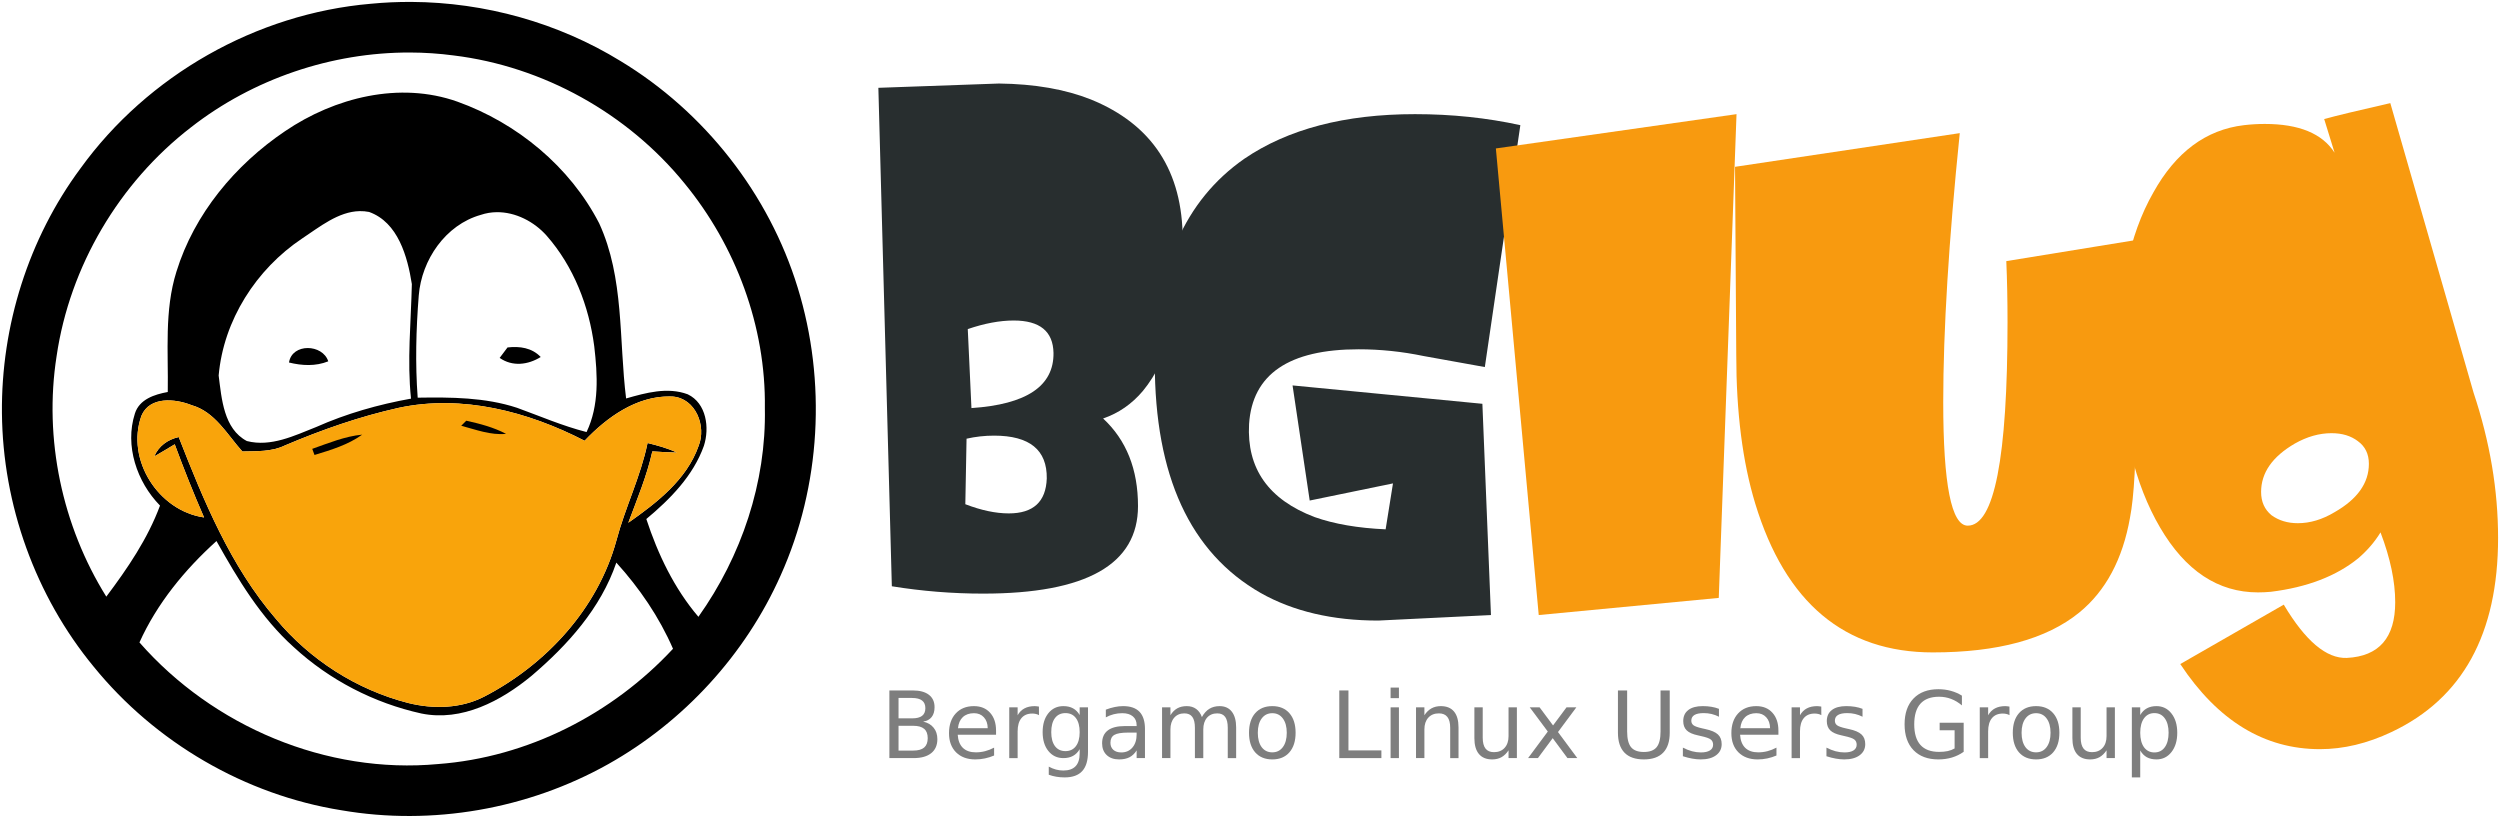 <?xml version="1.0" encoding="UTF-8" standalone="no"?>
<!-- Created with Inkscape (http://www.inkscape.org/) -->

<svg xmlns:dc="http://purl.org/dc/elements/1.1/" xmlns:cc="http://creativecommons.org/ns#" xmlns:rdf="http://www.w3.org/1999/02/22-rdf-syntax-ns#" xmlns:svg="http://www.w3.org/2000/svg" xmlns="http://www.w3.org/2000/svg" version="1.1" id="svg2" viewBox="0 0 1306.435 427.419" height="100%" width="100%" class="finished">
  <defs id="defs4">
    <filter height="1.082" y="-0.041" width="1.034" x="-0.017" id="filter4810" style="color-interpolation-filters:sRGB">
      <feGaussianBlur id="feGaussianBlur4812" stdDeviation="0.746"></feGaussianBlur>
    </filter>
  </defs>
  <g transform="translate(427.445,-34.439)" id="layer1">
    <g id="text4242" style="font-style:normal;font-weight:normal;font-size:40px;line-height:125%;font-family:sans-serif;letter-spacing:0px;word-spacing:0px;fill:#000000;fill-opacity:0.392;stroke:none;stroke-width:1px;stroke-linecap:butt;stroke-linejoin:miter;stroke-opacity:1;filter:url(#filter4810)"></g>
    <path id="path3359" style="fill: rgb(40, 46, 47); stroke-dasharray: 1077px, 1079px; stroke-dashoffset: 0px;" d="m 190.609,159.69 q 0,53.76 -20.8,79.04 -8.64,10.24 -20.8,14.4 18.24,16.96 18.24,45.76 0,45.76 -80.96,45.76 -24,0 -47.68,-3.84 l -7.04,-260.48 63.04,-2.24 q 27.84,0.32 48,8.32 48,19.52 48,73.28 z m -67.52,59.2 q -0.32,-16.96 -20.8,-16.96 -10.88,0 -24,4.48 l 1.92,41.28 q 43.2,-2.88 42.88,-28.8 z m -3.52,65.6 q 0.32,-22.4 -27.52,-22.4 -7.36,0 -14.4,1.6 l -0.64,34.24 q 12.48,4.8 22.72,4.8 19.2,0 19.84,-18.24 z"></path>
    <path id="path3361" style="fill: rgb(40, 46, 47); stroke-dasharray: 1247px, 1249px; stroke-dashoffset: 0px;" d="m 367.049,99.85 -18.56,126.4 -32,-5.76 q -16.96,-3.52 -33.92,-3.52 -54.72,0 -57.28,39.04 -1.92,34.88 34.24,48.64 15.36,5.44 37.12,6.4 l 3.84,-24 -43.52,8.96 -8.96,-60.16 99.2,9.6 4.48,110.4 -58.88,2.88 q -35.84,0 -61.44,-14.4 -55.36,-31.68 -55.36,-120.32 0,-73.92 46.72,-106.56 34.24,-23.36 89.28,-23.36 28.8,0 55.04,5.76 z"></path>
    <path id="path3363" style="fill: rgb(248, 154, 15); stroke-dasharray: 720px, 722px; stroke-dashoffset: 0px;" d="m 376.654,355.85 -22.4,-243.84 125.76,-17.92 -9.28,252.8 -94.08,8.96 z"></path>
    <path id="path3365" style="fill: rgb(248, 154, 15); stroke-dasharray: 1133px, 1135px; stroke-dashoffset: 0px;" d="m 688.839,247.05 q 0,41.6 -3.2,57.92 -5.76,32.64 -26.56,49.6 -25.6,20.8 -76.48,20.8 -69.12,0 -92.8,-77.76 -9.92,-32.64 -9.92,-77.76 l -0.64,-98.24 117.44,-17.6 q -8.64,84.48 -8.64,140.48 0,64.64 12.8,64.64 20.8,0 20.8,-106.24 0,-17.28 -0.64,-32 l 66.88,-10.88 q 0.96,35.52 0.96,87.04 z"></path>
    <path id="path3367" style="fill: rgb(248, 154, 15); stroke-dasharray: 1325px, 1327px; stroke-dashoffset: 0px;" d="m 865.189,239.69 q 12.8,38.4 12.8,75.84 0,75.2 -55.68,101.44 -18.88,8.96 -37.44,8.96 -43.52,0 -72.96,-44.48 l 54.08,-31.04 q 16.96,28.48 32.96,27.84 25.28,-1.28 25.28,-29.12 0,-16.32 -7.68,-36.48 -4.48,7.36 -11.52,13.44 -17.28,14.08 -45.76,17.6 -3.52,0.32 -6.72,0.32 -31.36,0 -51.2,-33.92 -19.84,-33.92 -21.12,-87.36 -1.6,-54.08 17.6,-87.68 17.6,-31.68 47.36,-35.2 5.44,-0.64 10.88,-0.64 26.88,0 36.48,15.04 l -5.44,-17.6 q 9.28,-2.56 34.56,-8.32 l 43.52,151.36 z m -74.24,21.12 q -9.6,0 -19.2,5.44 -17.6,10.24 -17.6,25.28 0,7.68 5.44,12.16 5.76,4.16 13.76,4.16 9.6,0 19.2,-5.76 17.92,-10.24 17.92,-25.28 0,-7.68 -5.76,-11.84 -5.44,-4.16 -13.76,-4.16 z"></path>
    <path d="m 42.105,413.718 0,12.954 7.673,0 q 3.86,0 5.707,-1.587 1.871,-1.61 1.871,-4.902 0,-3.315 -1.871,-4.878 -1.847,-1.587 -5.707,-1.587 l -7.673,0 z m 0,-14.541 0,10.657 7.081,0 q 3.505,0 5.21,-1.302 1.729,-1.326 1.729,-4.026 0,-2.676 -1.729,-4.002 -1.705,-1.326 -5.21,-1.326 l -7.081,0 z m -4.784,-3.931 12.22,0 q 5.47,0 8.431,2.273 2.96,2.273 2.96,6.465 0,3.244 -1.516,5.163 -1.516,1.918 -4.452,2.392 3.529,0.758 5.47,3.173 1.966,2.392 1.966,5.991 0,4.736 -3.221,7.318 -3.221,2.581 -9.165,2.581 l -12.693,0 0,-35.357 z" style="fill: rgb(126, 126, 126); stroke-dasharray: 215px, 217px; stroke-dashoffset: 0px;" id="path4171"></path>
    <path d="m 93.068,416.252 0,2.131 -20.035,0 q 0.284,4.5 2.7,6.868 2.439,2.344 6.773,2.344 2.51,0 4.855,-0.616 2.368,-0.616 4.689,-1.847 l 0,4.121 q -2.344,0.995 -4.807,1.516 -2.463,0.521 -4.997,0.521 -6.347,0 -10.065,-3.694 -3.694,-3.694 -3.694,-9.994 0,-6.512 3.505,-10.325 3.529,-3.836 9.496,-3.836 5.352,0 8.454,3.458 3.126,3.434 3.126,9.354 z m -4.357,-1.279 q -0.048,-3.576 -2.013,-5.707 -1.942,-2.131 -5.163,-2.131 -3.647,0 -5.849,2.06 -2.179,2.06 -2.51,5.802 l 15.535,-0.024 z" style="fill: rgb(126, 126, 126); stroke-dasharray: 165px, 167px; stroke-dashoffset: 0px;" id="path4173"></path>
    <path d="m 115.495,408.152 q -0.734,-0.426 -1.61,-0.616 -0.852,-0.213 -1.894,-0.213 -3.694,0 -5.684,2.416 -1.966,2.392 -1.966,6.891 l 0,13.972 -4.381,0 0,-26.523 4.381,0 0,4.121 q 1.374,-2.416 3.576,-3.576 2.202,-1.184 5.352,-1.184 0.45,0 0.995,0.072 0.545,0.048 1.208,0.166 l 0.024,4.476 z" style="fill: rgb(126, 126, 126); stroke-dasharray: 89px, 91px; stroke-dashoffset: 0px;" id="path4175"></path>
    <path d="m 136.761,417.033 q 0,-4.736 -1.966,-7.341 -1.942,-2.605 -5.47,-2.605 -3.505,0 -5.47,2.605 -1.942,2.605 -1.942,7.341 0,4.713 1.942,7.318 1.966,2.605 5.47,2.605 3.529,0 5.47,-2.605 1.966,-2.605 1.966,-7.318 z m 4.357,10.278 q 0,6.773 -3.008,10.065 -3.008,3.315 -9.212,3.315 -2.297,0 -4.334,-0.355 -2.037,-0.331 -3.955,-1.042 l 0,-4.239 q 1.918,1.042 3.789,1.539 1.871,0.498 3.813,0.498 4.286,0 6.418,-2.25 2.131,-2.226 2.131,-6.749 l 0,-2.155 q -1.35,2.344 -3.458,3.505 -2.108,1.16 -5.044,1.16 -4.878,0 -7.862,-3.718 -2.984,-3.718 -2.984,-9.852 0,-6.157 2.984,-9.875 2.984,-3.718 7.862,-3.718 2.936,0 5.044,1.16 2.108,1.16 3.458,3.505 l 0,-4.026 4.357,0 0,23.232 z" style="fill: rgb(126, 126, 126); stroke-dasharray: 206px, 208px; stroke-dashoffset: 0px;" id="path4177"></path>
    <path d="m 162.195,417.27 q -5.281,0 -7.318,1.208 -2.037,1.208 -2.037,4.121 0,2.321 1.516,3.694 1.539,1.35 4.168,1.35 3.623,0 5.802,-2.558 2.202,-2.581 2.202,-6.844 l 0,-0.971 -4.334,0 z m 8.691,-1.8 0,15.133 -4.357,0 0,-4.026 q -1.492,2.416 -3.718,3.576 -2.226,1.137 -5.447,1.137 -4.073,0 -6.489,-2.273 -2.392,-2.297 -2.392,-6.134 0,-4.476 2.984,-6.749 3.008,-2.273 8.952,-2.273 l 6.11,0 0,-0.426 q 0,-3.008 -1.989,-4.642 -1.966,-1.658 -5.541,-1.658 -2.273,0 -4.428,0.545 -2.155,0.545 -4.144,1.634 l 0,-4.026 q 2.392,-0.924 4.642,-1.374 2.25,-0.474 4.381,-0.474 5.755,0 8.596,2.984 2.842,2.984 2.842,9.046 z" style="fill: rgb(126, 126, 126); stroke-dasharray: 165px, 167px; stroke-dashoffset: 0px;" id="path4179"></path>
    <path d="m 200.63,409.171 q 1.634,-2.937 3.907,-4.334 2.273,-1.397 5.352,-1.397 4.144,0 6.394,2.913 2.25,2.889 2.25,8.241 l 0,16.009 -4.381,0 0,-15.867 q 0,-3.813 -1.35,-5.66 -1.35,-1.847 -4.121,-1.847 -3.386,0 -5.352,2.25 -1.966,2.25 -1.966,6.134 l 0,14.99 -4.381,0 0,-15.867 q 0,-3.836 -1.35,-5.66 -1.35,-1.847 -4.168,-1.847 -3.339,0 -5.305,2.273 -1.966,2.25 -1.966,6.11 l 0,14.99 -4.381,0 0,-26.523 4.381,0 0,4.121 q 1.492,-2.439 3.576,-3.6 2.084,-1.16 4.95,-1.16 2.889,0 4.902,1.468 2.037,1.468 3.008,4.263 z" style="fill: rgb(126, 126, 126); stroke-dasharray: 221px, 223px; stroke-dashoffset: 0px;" id="path4181"></path>
    <path d="m 237.431,407.134 q -3.505,0 -5.541,2.747 -2.037,2.723 -2.037,7.483 0,4.76 2.013,7.507 2.037,2.723 5.565,2.723 3.481,0 5.518,-2.747 2.037,-2.747 2.037,-7.483 0,-4.713 -2.037,-7.46 -2.037,-2.771 -5.518,-2.771 z m 0,-3.694 q 5.684,0 8.928,3.694 3.244,3.694 3.244,10.23 0,6.512 -3.244,10.23 -3.244,3.694 -8.928,3.694 -5.707,0 -8.952,-3.694 -3.221,-3.718 -3.221,-10.23 0,-6.536 3.221,-10.23 3.244,-3.694 8.952,-3.694 z" style="fill: rgb(126, 126, 126); stroke-dasharray: 142px, 144px; stroke-dashoffset: 0px;" id="path4183"></path>
    <path d="m 272.433,395.246 4.784,0 0,31.331 17.217,0 0,4.026 -22,0 0,-35.357 z" style="fill: rgb(126, 126, 126); stroke-dasharray: 115px, 117px; stroke-dashoffset: 0px;" id="path4185"></path>
    <path d="m 299.24,404.079 4.357,0 0,26.523 -4.357,0 0,-26.523 z m 0,-10.325 4.357,0 0,5.518 -4.357,0 0,-5.518 z" style="fill: rgb(126, 126, 126); stroke-dasharray: 82px, 84px; stroke-dashoffset: 0px;" id="path4187"></path>
    <path d="m 334.739,414.594 0,16.009 -4.357,0 0,-15.867 q 0,-3.765 -1.468,-5.636 -1.468,-1.871 -4.405,-1.871 -3.529,0 -5.565,2.25 -2.037,2.25 -2.037,6.134 l 0,14.99 -4.381,0 0,-26.523 4.381,0 0,4.121 q 1.563,-2.392 3.671,-3.576 2.131,-1.184 4.902,-1.184 4.571,0 6.915,2.842 2.344,2.818 2.344,8.312 z" style="fill: rgb(126, 126, 126); stroke-dasharray: 142px, 144px; stroke-dashoffset: 0px;" id="path4189"></path>
    <path d="m 343.028,420.135 0,-16.056 4.357,0 0,15.89 q 0,3.765 1.468,5.66 1.468,1.871 4.405,1.871 3.529,0 5.565,-2.25 2.06,-2.25 2.06,-6.134 l 0,-15.038 4.357,0 0,26.523 -4.357,0 0,-4.073 q -1.587,2.416 -3.694,3.6 -2.084,1.16 -4.855,1.16 -4.571,0 -6.939,-2.842 -2.368,-2.842 -2.368,-8.312 z" style="fill: rgb(126, 126, 126); stroke-dasharray: 142px, 144px; stroke-dashoffset: 0px;" id="path4191"></path>
    <path d="m 396.311,404.079 -9.591,12.906 10.088,13.617 -5.139,0 -7.72,-10.42 -7.72,10.42 -5.139,0 10.302,-13.877 -9.425,-12.646 5.139,0 7.033,9.449 7.034,-9.449 5.139,0 z" style="fill: rgb(126, 126, 126); stroke-dasharray: 137px, 139px; stroke-dashoffset: 0px;" id="path4193"></path>
    <path d="m 418.051,395.246 4.807,0 0,21.479 q 0,5.684 2.06,8.194 2.06,2.487 6.678,2.487 4.594,0 6.654,-2.487 2.06,-2.51 2.06,-8.194 l 0,-21.479 4.807,0 0,22.071 q 0,6.915 -3.434,10.444 -3.41,3.529 -10.088,3.529 -6.702,0 -10.136,-3.529 -3.41,-3.529 -3.41,-10.444 l 0,-22.071 z" style="fill: rgb(126, 126, 126); stroke-dasharray: 174px, 176px; stroke-dashoffset: 0px;" id="path4195"></path>
    <path d="m 470.838,404.861 0,4.121 q -1.847,-0.947 -3.836,-1.421 -1.989,-0.474 -4.121,-0.474 -3.244,0 -4.878,0.995 -1.61,0.995 -1.61,2.984 0,1.516 1.16,2.392 1.16,0.853 4.665,1.634 l 1.492,0.331 q 4.642,0.995 6.584,2.818 1.966,1.8 1.966,5.044 0,3.694 -2.937,5.849 -2.913,2.155 -8.028,2.155 -2.131,0 -4.452,-0.426 -2.297,-0.402 -4.855,-1.232 l 0,-4.499 q 2.416,1.255 4.76,1.894 2.344,0.616 4.642,0.616 3.079,0 4.736,-1.042 1.658,-1.066 1.658,-2.984 0,-1.776 -1.208,-2.723 -1.184,-0.947 -5.234,-1.824 l -1.516,-0.355 q -4.05,-0.853 -5.849,-2.605 -1.8,-1.776 -1.8,-4.855 0,-3.742 2.652,-5.778 2.652,-2.037 7.531,-2.037 2.416,0 4.547,0.355 2.131,0.355 3.931,1.066 z" style="fill: rgb(126, 126, 126); stroke-dasharray: 136px, 138px; stroke-dashoffset: 0px;" id="path4197"></path>
    <path d="m 501.908,416.252 0,2.131 -20.035,0 q 0.284,4.5 2.7,6.868 2.439,2.344 6.773,2.344 2.51,0 4.855,-0.616 2.368,-0.616 4.689,-1.847 l 0,4.121 q -2.344,0.995 -4.807,1.516 -2.463,0.521 -4.997,0.521 -6.347,0 -10.065,-3.694 -3.694,-3.694 -3.694,-9.994 0,-6.512 3.505,-10.325 3.529,-3.836 9.496,-3.836 5.352,0 8.454,3.458 3.126,3.434 3.126,9.354 z m -4.357,-1.279 q -0.048,-3.576 -2.013,-5.707 -1.942,-2.131 -5.163,-2.131 -3.647,0 -5.849,2.06 -2.179,2.06 -2.51,5.802 l 15.535,-0.024 z" style="fill: rgb(126, 126, 126); stroke-dasharray: 165px, 167px; stroke-dashoffset: 0px;" id="path4199"></path>
    <path d="m 524.334,408.152 q -0.734,-0.426 -1.61,-0.616 -0.852,-0.213 -1.894,-0.213 -3.694,0 -5.684,2.416 -1.966,2.392 -1.966,6.891 l 0,13.972 -4.381,0 0,-26.523 4.381,0 0,4.121 q 1.374,-2.416 3.576,-3.576 2.202,-1.184 5.352,-1.184 0.45,0 0.995,0.072 0.545,0.048 1.208,0.166 l 0.024,4.476 z" style="fill: rgb(126, 126, 126); stroke-dasharray: 89px, 91px; stroke-dashoffset: 0px;" id="path4201"></path>
    <path d="m 545.861,404.861 0,4.121 q -1.847,-0.947 -3.836,-1.421 -1.989,-0.474 -4.121,-0.474 -3.244,0 -4.878,0.995 -1.61,0.995 -1.61,2.984 0,1.516 1.16,2.392 1.16,0.853 4.665,1.634 l 1.492,0.331 q 4.642,0.995 6.584,2.818 1.966,1.8 1.966,5.044 0,3.694 -2.937,5.849 -2.913,2.155 -8.028,2.155 -2.131,0 -4.452,-0.426 -2.297,-0.402 -4.855,-1.232 l 0,-4.499 q 2.416,1.255 4.76,1.894 2.344,0.616 4.642,0.616 3.079,0 4.736,-1.042 1.658,-1.066 1.658,-2.984 0,-1.776 -1.208,-2.723 -1.184,-0.947 -5.234,-1.824 l -1.516,-0.355 q -4.05,-0.853 -5.849,-2.605 -1.8,-1.776 -1.8,-4.855 0,-3.742 2.652,-5.778 2.652,-2.037 7.531,-2.037 2.416,0 4.547,0.355 2.131,0.355 3.931,1.066 z" style="fill: rgb(126, 126, 126); stroke-dasharray: 136px, 138px; stroke-dashoffset: 0px;" id="path4203"></path>
    <path d="m 593.982,425.558 0,-9.496 -7.815,0 0,-3.931 12.551,0 0,15.18 q -2.771,1.966 -6.11,2.984 -3.339,0.995 -7.128,0.995 -8.289,0 -12.978,-4.831 -4.665,-4.855 -4.665,-13.499 0,-8.668 4.665,-13.499 4.689,-4.855 12.978,-4.855 3.458,0 6.56,0.853 3.126,0.853 5.755,2.51 l 0,5.092 q -2.652,-2.25 -5.636,-3.386 -2.984,-1.137 -6.276,-1.137 -6.489,0 -9.757,3.623 -3.244,3.623 -3.244,10.799 0,7.152 3.244,10.775 3.268,3.623 9.757,3.623 2.534,0 4.523,-0.426 1.989,-0.45 3.576,-1.374 z" style="fill: rgb(126, 126, 126); stroke-dasharray: 205px, 207px; stroke-dashoffset: 0px;" id="path4205"></path>
    <path d="m 622.661,408.152 q -0.734,-0.426 -1.61,-0.616 -0.853,-0.213 -1.895,-0.213 -3.694,0 -5.684,2.416 -1.966,2.392 -1.966,6.891 l 0,13.972 -4.381,0 0,-26.523 4.381,0 0,4.121 q 1.374,-2.416 3.576,-3.576 2.202,-1.184 5.352,-1.184 0.45,0 0.995,0.072 0.545,0.048 1.208,0.166 l 0.024,4.476 z" style="fill: rgb(126, 126, 126); stroke-dasharray: 89px, 91px; stroke-dashoffset: 0px;" id="path4207"></path>
    <path d="m 636.562,407.134 q -3.505,0 -5.542,2.747 -2.037,2.723 -2.037,7.483 0,4.76 2.013,7.507 2.037,2.723 5.565,2.723 3.481,0 5.518,-2.747 2.037,-2.747 2.037,-7.483 0,-4.713 -2.037,-7.46 -2.037,-2.771 -5.518,-2.771 z m 0,-3.694 q 5.684,0 8.928,3.694 3.244,3.694 3.244,10.23 0,6.512 -3.244,10.23 -3.244,3.694 -8.928,3.694 -5.707,0 -8.952,-3.694 -3.221,-3.718 -3.221,-10.23 0,-6.536 3.221,-10.23 3.244,-3.694 8.952,-3.694 z" style="fill: rgb(126, 126, 126); stroke-dasharray: 142px, 144px; stroke-dashoffset: 0px;" id="path4209"></path>
    <path d="m 655.531,420.135 0,-16.056 4.357,0 0,15.89 q 0,3.765 1.468,5.66 1.468,1.871 4.405,1.871 3.529,0 5.565,-2.25 2.06,-2.25 2.06,-6.134 l 0,-15.038 4.357,0 0,26.523 -4.357,0 0,-4.073 q -1.587,2.416 -3.694,3.6 -2.084,1.16 -4.855,1.16 -4.571,0 -6.939,-2.842 -2.368,-2.842 -2.368,-8.312 z" style="fill: rgb(126, 126, 126); stroke-dasharray: 142px, 144px; stroke-dashoffset: 0px;" id="path4211"></path>
    <path d="m 690.982,426.624 0,14.067 -4.381,0 0,-36.612 4.381,0 0,4.026 q 1.374,-2.368 3.458,-3.505 2.108,-1.16 5.021,-1.16 4.831,0 7.839,3.836 3.031,3.836 3.031,10.088 0,6.252 -3.031,10.088 -3.008,3.836 -7.839,3.836 -2.913,0 -5.021,-1.137 -2.084,-1.16 -3.458,-3.529 z m 14.825,-9.26 q 0,-4.807 -1.989,-7.531 -1.966,-2.747 -5.423,-2.747 -3.458,0 -5.447,2.747 -1.966,2.723 -1.966,7.531 0,4.807 1.966,7.554 1.989,2.723 5.447,2.723 3.458,0 5.423,-2.723 1.989,-2.747 1.989,-7.554 z" style="fill: rgb(126, 126, 126); stroke-dasharray: 181px, 183px; stroke-dashoffset: 0px;" id="path4213"></path>
    <path id="path5535" transform="translate(-427.445,34.439)" d="M 215.023 1.004 C 207.925 0.965 200.826 1.283 193.762 1.967 C 133.934 7.104 77.188 39.367 42.049 88.01 C 14.894 124.646 0.57 170.295 1.01 215.826 C 1.421 263.735 18.448 311.353 48.949 348.371 C 81.124 387.973 128.035 415.39 178.469 423.434 C 225.879 431.595 275.902 422.846 317.822 399.332 C 357.306 377.168 389.51 342.088 407.945 300.695 C 428.994 253.872 431.958 199.359 416.869 150.363 C 401.839 101.338 368.167 58.448 324.338 31.939 C 291.667 11.852 253.354 1.212 215.023 1.004 z M 214.307 27.441 C 221.91 27.465 229.512 27.97 237.062 28.975 C 283.856 34.699 327.95 59.241 357.688 95.789 C 384.578 128.521 400.282 170.678 399.695 213.186 C 400.488 252.112 387.454 290.715 364.967 322.332 C 352.314 307.478 343.801 289.658 337.754 271.223 C 350.26 260.801 362.266 248.618 367.844 232.971 C 370.867 223.577 369.196 210.718 359.391 206.051 C 348.852 202.117 337.548 205.259 327.186 208.225 C 323.369 177.665 326.277 145.284 313.096 116.662 C 297.831 87.071 270.264 64.319 239.059 53.135 C 208.822 42.39 174.857 50.963 148.965 68.547 C 122.955 86.102 101.525 111.73 92.189 141.996 C 85.819 162.34 88.022 183.887 87.67 204.848 C 80.771 206.11 72.845 208.635 70.496 216.092 C 65.095 232.913 71.522 251.848 83.617 264.207 C 77.159 281.615 66.62 297.056 55.553 311.793 C 32.449 274.745 22.822 229.331 29.574 186.119 C 36.444 139.179 62.276 95.467 99.822 66.521 C 132.22 41.232 173.251 27.312 214.307 27.441 z M 188 110.328 C 189.6 110.3 191.226 110.435 192.881 110.762 C 208.058 116.193 212.962 134.159 215.223 148.455 C 214.783 168.417 212.697 188.38 214.781 208.312 C 197.784 211.366 181.051 216.121 165.258 223.137 C 153.868 227.658 141.539 233.706 129.004 230.477 C 116.88 224.077 115.822 208.341 114.266 196.246 C 116.79 167.36 133.875 140.675 157.859 124.646 C 166.901 118.687 176.798 110.525 188 110.328 z M 259.488 110.881 C 269.361 110.738 279.139 115.795 285.676 123.18 C 299.767 139.208 307.811 159.961 310.541 181.01 C 312.273 195.952 313.213 211.806 306.52 225.779 C 294.043 222.609 282.241 217.472 270.176 213.098 C 253.472 207.608 235.654 207.548 218.275 207.812 C 216.954 190.023 217.424 172.145 218.834 154.385 C 220.331 135.802 232.807 117.483 251.242 112.287 C 253.952 111.369 256.724 110.921 259.488 110.881 z M 349.805 207.182 C 350.366 207.185 350.927 207.2 351.492 207.227 C 363.558 208.137 369.253 222.725 365.084 233 C 358.86 250.731 343.157 262.768 328.332 273.189 C 332.912 260.889 338.047 248.735 340.895 235.877 C 345.181 236.2 349.439 236.406 353.725 236.494 C 348.822 234.204 343.596 232.794 338.4 231.502 C 334.79 249.057 326.687 265.203 322.107 282.494 C 312.361 318.074 285.442 347.253 253.062 364.016 C 240.88 370.327 226.437 370.651 213.314 367.363 C 186.366 360.465 161.882 344.758 144.121 323.357 C 120.431 295.851 106.487 261.798 93.395 228.391 C 87.611 229.712 82.972 233.03 80.564 238.549 C 84.175 236.465 87.757 234.35 91.309 232.178 C 96.064 245.065 101.143 257.836 106.633 270.4 C 82.766 266.966 65.681 240.193 73.9 217.295 C 78.186 207.02 91.514 208.311 100.086 211.717 C 112.386 215.21 118.669 227.041 126.654 235.936 C 134.111 235.731 141.89 236.171 148.789 232.824 C 168.047 224.634 187.92 217.675 208.352 213.125 C 241.495 206.021 275.931 215.092 305.492 230.328 C 317.038 218.156 332.415 207.088 349.805 207.182 z M 113.121 282.73 C 124.306 302.693 136.284 322.742 153.516 338.184 C 172.157 355.357 195.436 367.393 220.184 372.854 C 241.379 377.198 261.839 366.308 277.721 353.215 C 296.597 337.157 313.976 317.869 322.078 294.002 C 334.202 307.388 344.478 322.42 351.699 339.035 C 319.936 373.206 275.667 395.809 228.932 399.273 C 170.601 404.704 111.33 379.604 72.873 335.717 C 82.12 315.256 96.564 297.702 113.121 282.73 z " style="fill: rgb(0, 0, 0); stroke-dasharray: 5314px, 5316px; stroke-dashoffset: 0px;"></path>
    <path id="path5543" d="m -276.426,223.875 c 1.615,-10.245 17.614,-9.717 20.52,-0.616 -6.634,2.671 -13.709,2.29 -20.52,0.616 z" style="fill: rgb(0, 0, 0); stroke-dasharray: 49px, 51px; stroke-dashoffset: 0px;"></path>
    <path id="path5545" d="m -162.23,216.008 c 6.37,-0.734 12.741,0.147 17.35,4.991 -6.664,4.139 -14.795,5.137 -21.459,0.47 1.027,-1.35 3.082,-4.11 4.11,-5.46 z" style="fill: rgb(0, 0, 0); stroke-dasharray: 49px, 51px; stroke-dashoffset: 0px;"></path>
    <path id="path5547" d="m -121.953,264.768 c 11.919,-12.564 27.918,-23.955 46.001,-23.103 12.065,0.91 17.761,15.5 13.592,25.775 -6.224,17.731 -21.929,29.767 -36.754,40.188 4.58,-12.3 9.717,-24.454 12.564,-37.312 4.286,0.323 8.543,0.528 12.829,0.616 -4.902,-2.29 -10.128,-3.699 -15.324,-4.991 -3.611,17.555 -11.713,33.701 -16.293,50.992 -9.746,35.58 -36.666,64.76 -69.046,81.522 -12.183,6.312 -26.626,6.635 -39.748,3.347 -26.949,-6.899 -51.432,-22.604 -69.192,-44.005 -23.69,-27.507 -37.635,-61.56 -50.727,-94.967 -5.783,1.321 -10.421,4.638 -12.829,10.157 3.611,-2.084 7.192,-4.198 10.744,-6.37 4.756,12.887 9.834,25.657 15.324,38.222 -23.867,-3.435 -40.952,-30.208 -32.732,-53.105 4.286,-10.275 17.614,-8.983 26.186,-5.578 12.3,3.493 18.582,15.324 26.567,24.219 7.457,-0.205 15.236,0.235 22.135,-3.112 19.258,-8.19 39.132,-15.148 59.564,-19.698 33.143,-7.104 67.578,1.967 97.14,17.203 z" style="fill: rgb(249, 164, 11); stroke-dasharray: 1000px, 1002px; stroke-dashoffset: 0px;"></path>
    <path id="path5549" d="m -186.42,256.93 c 0.675,-0.646 1.996,-1.996 2.642,-2.642 7.134,1.585 14.267,3.435 20.784,6.869 -8.044,0.793 -15.764,-2.202 -23.426,-4.227 z" style="fill: rgb(0, 0, 0); stroke-dasharray: 50px, 52px; stroke-dashoffset: 0px;"></path>
    <path id="path5551" d="m -264.272,268.996 c 8.513,-2.994 16.997,-6.546 26.098,-7.427 -7.427,5.343 -16.263,7.985 -24.923,10.627 l -1.174,-3.2 z" style="fill: rgb(0, 0, 0); stroke-dasharray: 58px, 60px; stroke-dashoffset: 0px;"></path>
  </g>
</svg>
